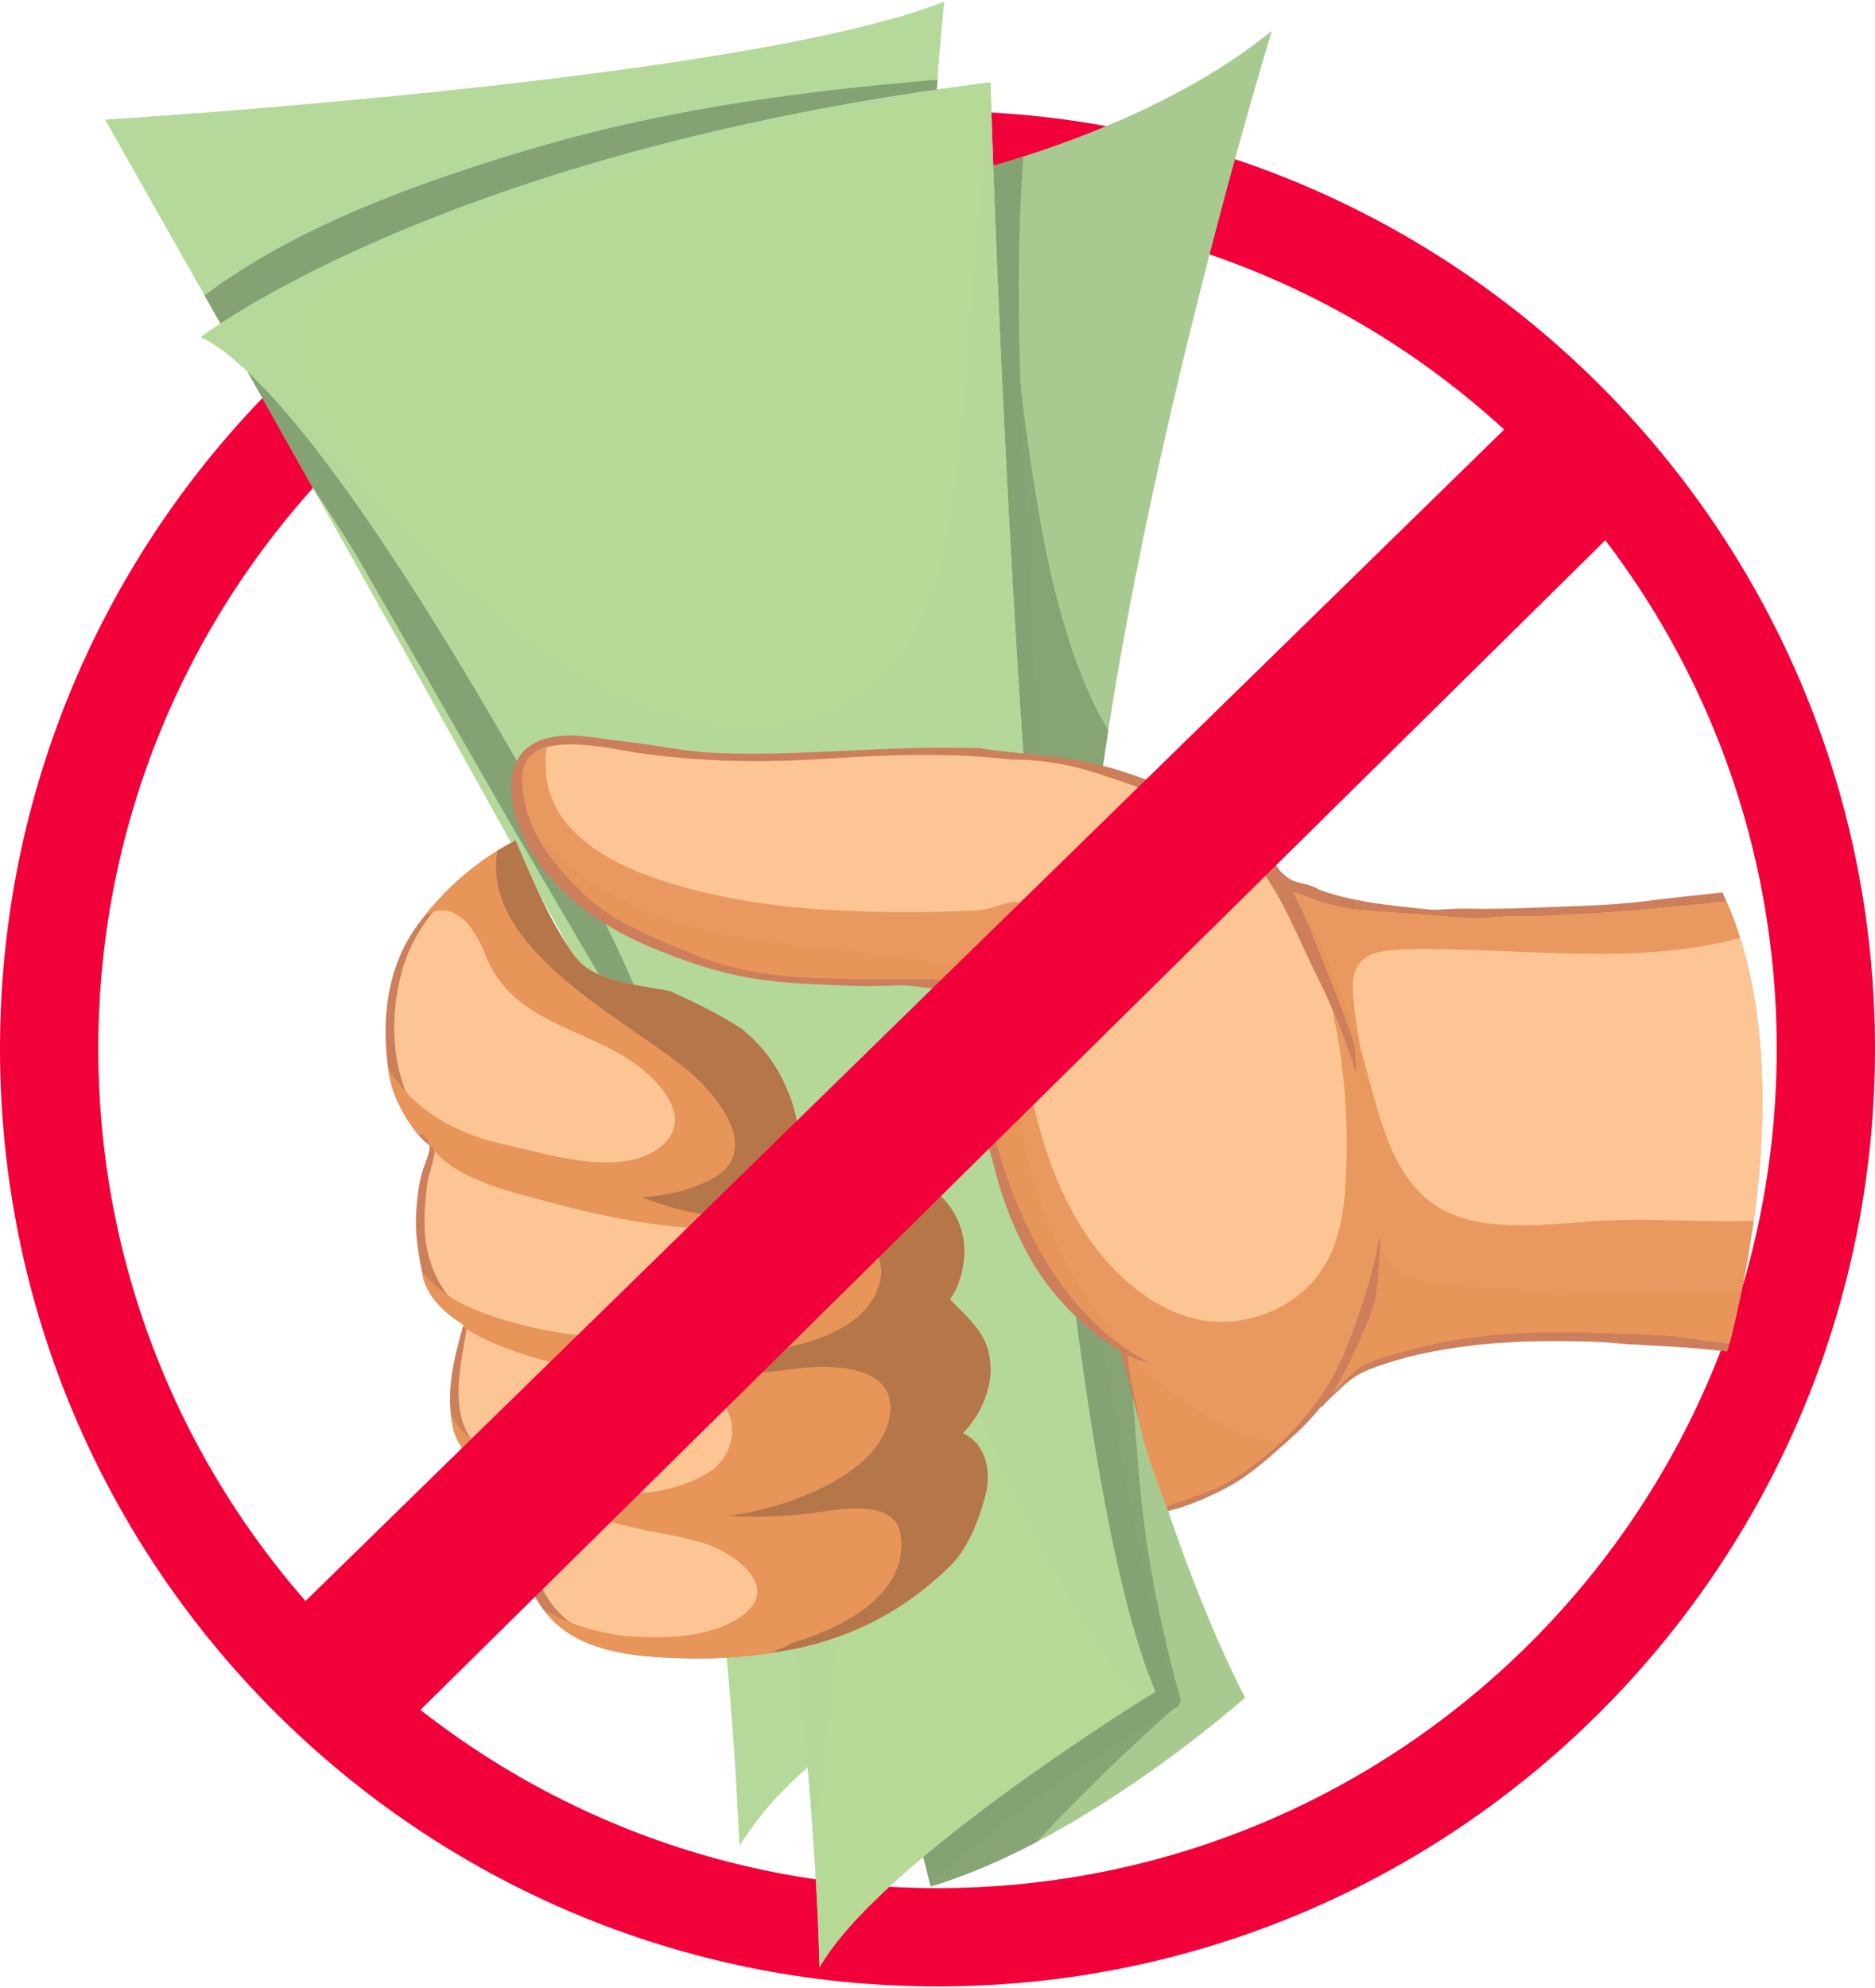 <svg width="100" height="106" viewBox="0 0 100 106" fill="none" xmlns="http://www.w3.org/2000/svg">
<path d="M50 5.917C22.386 5.917 0 28.303 0 55.917C0 83.531 22.386 105.917 50 105.917C77.614 105.917 100 83.531 100 55.917C100 28.303 77.614 5.917 50 5.917ZM50 100.674C25.281 100.674 5.243 80.635 5.243 55.917C5.243 31.198 25.281 11.159 50 11.159C74.719 11.159 94.757 31.198 94.757 55.917C94.757 80.635 74.719 100.674 50 100.674Z" fill="#F2003A"/>
<path d="M50.362 0.083C50.362 0.083 44.85 48.27 61.053 87.676C61.053 87.676 45.913 88.096 39.433 98.437C39.433 98.437 38.315 65.055 29.909 49.744C21.503 34.433 5.62 6.385 5.62 6.385C5.62 6.385 39.846 4.301 50.362 0.083Z" fill="#B5D99A"/>
<path d="M8.003 8.589C7.958 8.439 8.059 8.237 8.22 8.207C9.997 7.877 11.806 8.31 13.597 8.161C15.437 8.009 17.265 7.747 19.086 7.444C25.608 6.357 32.083 5.016 38.505 3.447C41.391 2.742 44.285 2.032 47.125 1.162C47.389 1.081 47.652 0.996 47.915 0.911C35.366 4.574 5.619 6.386 5.619 6.386C5.619 6.386 7.397 9.526 10.076 14.275C9.388 12.38 8.594 10.519 8.003 8.589Z" fill="#B5D99A"/>
<path d="M42.583 80.657C42.015 76.61 41.174 72.598 39.933 68.705C40.076 70.232 40.211 71.759 40.33 73.288C40.911 80.758 41.23 88.246 41.514 95.732C42.214 94.979 42.964 94.296 43.748 93.676C43.5 89.325 43.189 84.974 42.583 80.657Z" fill="#B5D99A"/>
<path d="M43.581 4.898C40.159 5.317 36.752 5.871 33.388 6.626C30.204 7.341 27.081 8.267 23.994 9.322C19.388 10.895 14.819 12.839 10.908 15.748C12.606 18.759 14.593 22.286 16.684 26.009C17.497 27.204 18.28 28.419 19.036 29.652L27.639 44.628C29.219 47.303 30.773 49.994 32.357 52.666C33.531 54.647 34.498 57.047 36.32 58.548C36.545 57.578 36.309 56.557 36.101 55.594C35.835 54.367 35.654 53.122 35.426 51.887C34.945 49.284 34.409 46.69 33.892 44.094C33.048 39.85 32.164 35.547 32.211 31.2C32.232 29.294 32.393 27.318 33.099 25.53C33.73 23.935 34.706 22.511 35.851 21.242C38.221 18.616 41.228 16.661 44.168 14.74C45.941 13.582 47.765 12.51 49.613 11.48C49.719 8.564 49.864 6.115 49.999 4.248C47.856 4.428 45.715 4.636 43.581 4.898Z" fill="#85A274"/>
<path d="M34.005 12.146C34.005 12.146 56.204 11.09 67.829 1.646C67.829 1.646 56.823 37.49 57.764 56.87C58.706 76.25 66.407 90.513 66.407 90.513C66.407 90.513 57.91 98.119 49.638 100.586C49.638 100.586 33.611 37.198 34.005 12.146Z" fill="#A8CA90"/>
<path opacity="0.56" d="M55.283 98.216C57.715 95.584 60.327 93.12 62.999 90.73C62.172 87.772 61.5 84.757 61.084 81.722C60.733 79.153 60.588 76.564 60.37 73.982C59.114 69.044 58.073 63.236 57.764 56.87C57.514 51.727 58.105 45.425 59.11 38.941C58.057 37.209 57.338 35.271 56.763 33.338C56.21 31.477 55.795 29.576 55.462 27.665C54.876 24.295 54.411 20.916 54.135 17.505C53.896 14.547 53.776 11.581 53.735 8.613C43.768 11.68 34.005 12.146 34.005 12.146C33.611 37.199 49.638 100.587 49.638 100.587C51.545 100.018 53.46 99.174 55.283 98.216Z" fill="#6C865F"/>
<path d="M51.122 99.111C54.822 96.085 58.716 93.279 62.885 90.957C61.967 87.551 61.095 84.134 60.37 80.681C59.693 77.464 59.201 74.221 58.717 70.971C58.219 67.635 57.732 64.296 57.283 60.953C56.394 54.337 55.657 47.696 55.317 41.027C55.153 37.823 55.094 34.614 54.936 31.408C54.779 28.229 54.595 25.052 54.471 21.87C54.295 17.367 54.242 12.842 54.582 8.346C44.329 11.654 34.005 12.146 34.005 12.146C33.623 36.398 48.63 96.572 49.589 100.393C50.099 99.964 50.607 99.532 51.122 99.111Z" fill="#85A274"/>
<path d="M31.761 48.185C31.761 48.185 17.85 21.444 10.728 17.969C10.728 17.969 23.547 8.073 52.824 4.394C52.824 4.394 54.764 74.249 61.62 90.198C61.62 90.198 46.956 99.18 43.705 104.908C43.705 104.907 43.196 70.111 31.761 48.185Z" fill="#B5D99A"/>
<path d="M31.761 48.185C31.761 48.185 17.85 21.444 10.728 17.969C10.728 17.969 23.547 8.073 52.824 4.394C52.824 4.394 54.764 74.249 61.62 90.198C61.62 90.198 46.956 99.18 43.705 104.908C43.705 104.907 43.196 70.111 31.761 48.185Z" fill="#B6D996"/>
<path d="M24.972 34.344C23.57 31.894 22.055 29.518 20.517 27.151C19.713 25.915 18.916 24.673 18.152 23.411C17.493 22.32 16.763 21.227 16.271 20.048C15.842 19.017 15.683 17.886 16.187 16.851C16.658 15.885 17.603 15.219 18.526 14.724C19.509 14.197 20.567 13.819 21.623 13.47C22.777 13.087 23.904 12.685 25.031 12.229C27.76 11.125 30.501 10.044 33.292 9.105C36.014 8.189 38.815 7.463 41.608 6.8C45.317 5.92 49.065 5.219 52.832 4.645C52.827 4.484 52.824 4.393 52.824 4.393C23.548 8.073 10.729 17.969 10.729 17.969C16.355 20.715 26.219 37.981 30.112 45.11C28.758 41.369 26.943 37.787 24.972 34.344Z" fill="#B5D99A"/>
<path opacity="0.56" d="M45.242 78.201C45.524 71.418 45.388 64.627 45.252 57.842C45.247 57.547 45.697 57.401 45.831 57.686C47.325 60.846 48.389 64.178 49.445 67.503C50.4 70.509 51.355 73.527 52.659 76.403C53.684 78.666 54.746 80.921 55.913 83.115C57.295 85.715 58.885 88.391 60.874 90.664C61.346 90.366 61.62 90.197 61.62 90.197C55.322 75.546 53.172 15.405 52.864 5.719C52.252 9.814 52.006 13.971 51.703 18.095C51.488 21.019 51.237 23.942 50.826 26.846C50.518 29.026 50.045 31.22 49.072 33.208C48.134 35.126 46.669 36.76 44.727 37.691C42.415 38.798 39.767 38.928 37.278 38.449C34.605 37.935 32.071 36.748 29.807 35.26C27.451 33.712 25.369 31.751 23.326 29.822C19.155 25.884 15.283 21.648 11.171 17.651C10.881 17.853 10.729 17.969 10.729 17.969C17.85 21.445 31.762 48.185 31.762 48.185C40.065 64.108 42.607 86.815 43.377 98.057C44.322 91.474 44.967 84.845 45.242 78.201Z" fill="#B5D99A"/>
<path opacity="0.56" d="M39.376 55.842C40.864 55.064 42.599 54.762 44.267 54.861C45.946 54.961 47.641 55.469 48.951 56.553C50.379 57.734 51.256 59.582 51.94 61.262C52.708 63.148 53.252 65.114 53.958 67.022C54.646 68.883 55.569 70.605 56.758 72.195C57.094 72.645 57.452 73.075 57.825 73.489C56.314 63.084 55.215 50.07 54.439 38.148C53.069 38.568 51.643 38.834 50.241 39.032C47.294 39.447 44.297 39.789 41.318 39.738C38.438 39.688 35.51 39.437 32.692 38.823C30.279 38.298 27.916 37.456 25.801 36.168C25.33 35.881 24.879 35.57 24.441 35.242C28.559 42.029 31.761 48.185 31.761 48.185C33.525 51.568 35.027 55.258 36.309 59.079C36.967 57.706 38.022 56.551 39.376 55.842Z" fill="#B5D99A"/>
<path d="M93.912 56.256C93.721 53.309 93.135 50.273 91.865 47.586C90.489 47.729 89.113 47.878 87.741 48.051C85.669 48.309 83.532 48.319 81.448 48.411C80.393 48.456 79.338 48.471 78.283 48.449C77.685 48.437 77.071 48.485 76.457 48.516C75.772 48.449 75.086 48.38 74.404 48.299C73.046 48.142 71.65 47.907 70.353 47.442C70.33 47.427 70.308 47.414 70.285 47.399C69.885 47.161 69.43 47.128 69.003 46.973C68.776 46.894 68.524 46.685 68.299 46.471C67.96 45.966 67.587 45.502 67.168 45.111C65.989 44.012 64.64 43.13 63.203 42.411C63.181 42.395 63.159 42.382 63.137 42.367C62.166 41.959 61.185 41.573 60.185 41.236C58.919 40.809 57.644 40.524 56.317 40.365C54.982 40.206 53.639 40.11 52.309 39.903C52.288 39.9 52.274 39.89 52.256 39.884C51.117 39.874 49.838 39.863 48.959 39.881C45.343 39.955 41.696 40.309 38.082 40.146C36.44 40.072 34.841 39.694 33.208 39.525C31.812 39.38 30.428 38.99 29.048 39.403C26.647 40.123 27.096 42.875 27.928 44.65C29.22 47.404 31.979 49.374 34.7 50.503C36.218 51.133 37.689 51.665 39.298 52.008C41.261 52.427 43.209 52.471 45.203 52.556C46.047 52.594 46.862 52.579 47.706 52.542C48.61 52.504 49.46 52.703 50.348 52.785C51.411 52.886 51.347 54.574 51.381 55.292C51.422 56.16 51.57 57.007 51.769 57.85C52.125 59.36 52.666 60.821 53.049 62.324C53.495 64.066 54.137 65.722 55.047 67.275C55.889 68.715 57.054 69.998 58.34 71.052C58.761 71.398 59.257 71.751 59.79 72.05C59.776 72.121 59.772 72.196 59.763 72.269C59.793 72.301 59.818 72.34 59.834 72.39C60.357 74.011 60.666 75.689 61.152 77.32C61.48 78.422 61.913 79.491 62.296 80.576C62.565 80.489 62.853 80.426 63.058 80.355C63.887 80.072 64.678 79.719 65.45 79.309C66.686 78.654 67.743 77.667 68.783 76.746C69.371 76.225 69.937 75.647 70.441 75.02C70.498 75.014 70.558 74.966 70.588 74.93C70.864 74.592 71.29 74.243 71.605 73.938C72.359 73.204 73.103 72.966 74.07 72.655C75.437 72.213 76.779 71.971 78.201 71.782C80.563 71.468 82.946 71.477 85.323 71.555C85.471 71.561 85.62 71.57 85.767 71.584C87.36 71.74 88.955 71.758 90.552 71.906C91.076 71.954 91.6 72.008 92.124 72.064C92.207 71.747 92.292 71.43 92.369 71.111C93.54 66.275 94.234 61.237 93.912 56.256Z" fill="#CD7E5B"/>
<path d="M93.912 56.256C93.732 53.481 93.201 50.629 92.081 48.062C89.514 48.325 86.95 48.602 84.374 48.735C83.51 48.779 82.646 48.821 81.781 48.858C80.793 48.808 79.81 48.877 78.828 48.98C77.963 48.941 77.099 48.863 76.23 48.793C74.834 48.682 73.439 48.617 72.049 48.478C71.362 48.344 70.651 48.176 69.978 47.933C69.978 47.926 69.98 47.919 69.981 47.912C69.835 47.864 69.686 47.811 69.529 47.75C69.33 47.671 69.146 47.62 68.966 47.568C69.756 49.033 70.343 50.693 70.902 52.074C71.393 53.282 71.858 54.501 72.256 55.74C72.308 56.266 72.329 56.795 72.343 57.325C71.786 55.498 71.082 53.718 70.223 52.007C69.061 49.693 68.192 47.178 66.352 45.298C65.753 44.689 65.037 44.153 64.264 43.678C63.715 43.476 63.193 43.151 62.686 42.823C61.694 42.346 60.671 41.951 59.71 41.628C59.479 41.552 59.243 41.474 59.004 41.397C57.367 40.811 55.625 40.482 53.911 40.499C50.777 40.124 47.408 40.235 44.297 40.442C40.788 40.676 37.498 40.644 34.019 40.142C32.428 39.913 27.862 38.717 27.863 41.484C27.864 42.951 28.391 44.388 29.275 45.553C30.322 46.934 31.494 48.193 33.018 49.052C34.429 49.847 35.901 50.428 37.404 51.024C40.861 52.396 44.798 52.142 48.429 52.179C49.321 52.187 51.219 52.072 51.68 53.032C51.705 53.087 51.721 53.144 51.744 53.198C52.371 60.273 54.797 69.394 61.478 72.743C61.037 72.652 60.599 72.495 60.176 72.286C60.177 73.368 60.633 74.555 60.728 75.613C60.737 75.707 60.754 75.8 60.765 75.894C60.885 76.371 61.01 76.847 61.151 77.319C61.453 78.334 61.844 79.32 62.203 80.315C63.355 79.894 64.687 79.523 65.706 78.893C68.357 77.249 70.653 74.787 71.794 71.875C72.614 69.786 73.262 67.81 73.606 65.679C73.617 66.939 73.54 68.185 73.339 69.447C72.852 70.828 72.234 72.157 71.618 73.356C71.451 73.681 71.263 73.996 71.055 74.304C71.56 73.769 72.26 73.032 72.515 72.892C73.484 72.355 74.634 72.117 75.698 71.841C78.563 71.098 81.797 70.951 84.745 71.043C85.65 71.072 86.555 71.1 87.459 71.132C87.849 71.165 88.241 71.178 88.64 71.19C89.686 71.222 90.709 71.489 91.75 71.583C91.912 71.598 92.073 71.613 92.234 71.627C92.278 71.454 92.325 71.283 92.368 71.11C93.54 66.275 94.234 61.237 93.912 56.256Z" fill="#FDC594"/>
<path opacity="0.9" d="M72.257 55.74C72.284 56.013 72.302 56.288 72.316 56.562C72.476 57.084 72.613 57.613 72.736 58.146C72.725 57.492 72.668 56.837 72.589 56.189C72.456 55.086 72.197 53.985 72.154 52.873C72.132 52.336 72.182 51.747 72.543 51.319C72.927 50.864 73.54 50.732 74.104 50.674C75.118 50.57 76.166 50.608 77.184 50.622C78.355 50.638 79.526 50.686 80.695 50.735C84.742 50.904 88.882 51.075 92.805 50.009C92.597 49.346 92.357 48.695 92.081 48.061C89.514 48.324 86.95 48.602 84.373 48.734C83.51 48.779 82.646 48.821 81.781 48.857C80.793 48.807 79.81 48.877 78.828 48.979C77.963 48.941 77.099 48.863 76.23 48.793C74.834 48.682 73.439 48.617 72.049 48.478C71.361 48.343 70.651 48.176 69.978 47.933C69.978 47.926 69.98 47.919 69.981 47.912C69.835 47.864 69.686 47.811 69.529 47.749C69.33 47.671 69.145 47.62 68.966 47.568C69.756 49.033 70.343 50.693 70.902 52.073C71.394 53.283 71.859 54.501 72.257 55.74Z" fill="#E79559"/>
<path opacity="0.9" d="M84.807 65.126C83.411 65.231 82.013 65.37 80.611 65.325C79.299 65.284 77.922 65.091 76.775 64.411C74.673 63.165 73.868 60.636 73.251 58.418C72.925 57.247 72.655 56.053 72.232 54.911C71.871 53.937 71.518 52.959 71.132 51.993C70.706 50.925 70.227 49.867 69.622 48.885C69.654 48.976 69.69 49.066 69.722 49.157C70.158 50.161 70.539 51.176 70.903 52.075C71.394 53.283 71.859 54.502 72.257 55.741C72.308 56.267 72.33 56.796 72.344 57.326C71.975 56.117 71.536 54.931 71.036 53.77C71.214 54.578 71.371 55.39 71.49 56.211C71.798 58.353 71.883 60.505 71.787 62.665C71.705 64.5 71.46 66.421 70.337 67.939C69.249 69.411 67.489 70.298 65.68 70.458C63.833 70.621 62.144 69.924 60.698 68.819C58.053 66.798 56.477 63.709 55.557 60.572C55.09 58.984 54.784 57.351 54.59 55.708C54.429 54.336 54.344 52.997 54.479 51.623C54.547 50.921 54.621 50.216 54.615 49.51C54.612 49.156 54.652 48.33 54.286 48.113C54.09 47.997 53.703 48.163 53.502 48.215C53.219 48.289 52.94 48.392 52.655 48.455C52.098 48.579 51.477 48.565 50.908 48.589C50.356 48.612 49.804 48.623 49.252 48.628C44.63 48.672 39.845 48.422 35.419 46.987C33.456 46.35 31.374 45.42 30.088 43.736C29.188 42.558 28.961 41.197 29.16 39.842C28.396 40.059 27.864 40.542 27.865 41.486C27.866 42.953 28.392 44.39 29.276 45.555C30.324 46.936 31.495 48.194 33.019 49.054C34.431 49.849 35.902 50.429 37.405 51.026C40.863 52.398 44.799 52.143 48.431 52.18C49.323 52.189 51.22 52.074 51.681 53.034C51.706 53.089 51.723 53.145 51.746 53.2C52.373 60.274 54.799 69.396 61.479 72.745C61.038 72.654 60.6 72.497 60.177 72.288C60.179 73.369 60.634 74.556 60.73 75.615C60.738 75.708 60.755 75.802 60.766 75.895C60.887 76.373 61.011 76.849 61.152 77.321C61.455 78.335 61.845 79.322 62.204 80.317C63.356 79.896 64.689 79.525 65.708 78.895C68.358 77.251 70.654 74.789 71.796 71.877C72.615 69.788 73.263 67.812 73.607 65.681C73.619 66.941 73.542 68.186 73.341 69.448C72.853 70.83 72.235 72.159 71.619 73.358C71.452 73.683 71.264 73.998 71.057 74.305C71.562 73.77 72.262 73.034 72.516 72.893C73.485 72.357 74.635 72.119 75.7 71.842C78.564 71.1 81.799 70.953 84.747 71.045C85.652 71.073 86.557 71.102 87.46 71.133C87.85 71.166 88.243 71.18 88.642 71.192C89.688 71.224 90.711 71.49 91.751 71.585C91.913 71.599 92.074 71.614 92.236 71.629C92.279 71.456 92.327 71.285 92.369 71.111C92.848 69.133 93.24 67.121 93.523 65.094C90.622 65.188 87.708 64.907 84.807 65.126Z" fill="#E79559"/>
<path opacity="0.9" d="M56.271 66.107C55.168 63.666 54.546 60.995 54.217 58.345C54.07 57.164 54.094 55.965 53.891 54.79C53.706 53.725 53.35 52.587 52.379 51.992C51.446 51.42 50.266 51.318 49.208 51.166C47.759 50.959 46.304 50.8 44.848 50.654C40.958 50.264 36.953 49.765 33.375 48.084C31.762 47.326 30.26 46.293 29.076 44.952C28.857 44.703 28.655 44.444 28.46 44.178C28.68 44.665 28.954 45.128 29.277 45.554C30.324 46.935 31.496 48.193 33.02 49.053C34.431 49.848 35.903 50.428 37.406 51.024C40.863 52.397 44.8 52.142 48.431 52.179C49.323 52.188 51.221 52.073 51.682 53.033C51.707 53.088 51.723 53.144 51.746 53.199C52.323 59.708 54.426 67.946 59.961 71.831C58.459 70.113 57.211 68.188 56.271 66.107Z" fill="#E79559"/>
<path opacity="0.9" d="M89.59 68.929C87.418 68.907 85.246 68.871 83.076 68.793C80.987 68.719 78.867 68.67 76.79 68.418C75.732 68.289 74.612 68.029 73.963 67.11C73.816 66.903 73.7 66.676 73.601 66.438C73.581 67.442 73.502 68.44 73.341 69.448C72.854 70.83 72.236 72.159 71.62 73.358C71.453 73.682 71.265 73.998 71.058 74.305C71.562 73.77 72.262 73.034 72.517 72.893C73.486 72.356 74.636 72.119 75.701 71.842C78.565 71.099 81.799 70.953 84.747 71.044C85.652 71.073 86.557 71.101 87.461 71.133C87.851 71.166 88.243 71.179 88.642 71.191C89.688 71.224 90.711 71.49 91.752 71.584C91.914 71.599 92.075 71.614 92.237 71.629C92.28 71.456 92.328 71.284 92.37 71.111C92.543 70.397 92.7 69.677 92.849 68.955C91.763 68.948 90.676 68.941 89.59 68.929Z" fill="#E79559"/>
<path opacity="0.9" d="M60.499 72.423C60.392 72.377 60.283 72.339 60.178 72.287C60.179 73.369 60.635 74.556 60.73 75.615C60.739 75.708 60.755 75.802 60.767 75.895C60.887 76.372 61.012 76.848 61.153 77.32C61.455 78.335 61.846 79.321 62.205 80.317C63.356 79.895 64.689 79.524 65.708 78.894C66.627 78.325 67.501 77.655 68.302 76.904C65.322 76.487 62.608 74.657 60.499 72.423Z" fill="#E79559"/>
<path opacity="0.6" d="M60.624 42.842C58.402 41.584 55.559 41.187 53.046 41.05C50.718 40.921 48.308 41.114 45.982 41.236C43.626 41.358 41.253 41.479 38.892 41.475C37.523 41.472 36.071 41.367 34.732 41.086C33.454 40.818 32.048 40.696 30.816 40.264C30.773 40.249 30.626 40.334 30.682 40.366C32.659 41.482 35.299 41.766 37.518 41.849C39.708 41.932 41.904 41.853 44.096 41.799C46.58 41.737 49.083 41.578 51.555 41.365C54.574 41.105 57.682 41.809 60.452 42.972C60.512 42.998 60.693 42.882 60.624 42.842Z" fill="#FDC594"/>
<path d="M52.509 71.493C52.033 70.551 51.406 70.07 50.708 69.325C50.693 69.307 50.67 69.3 50.646 69.297C51.07 68.709 51.33 67.992 51.41 67.092C51.595 64.996 50.248 63.399 48.406 62.591C47.388 62.144 46.302 61.982 45.227 61.746C44.692 61.628 44.148 61.568 43.611 61.453C43.336 61.394 42.869 61.364 42.573 61.263C42.703 59.731 42.093 58.063 41.318 56.825C40.837 56.057 40.234 55.414 39.556 54.864C38.351 54.074 37.041 53.446 35.725 52.849C35.123 52.733 34.515 52.644 33.912 52.53C32.95 52.347 31.905 52.109 31.125 51.48C30.698 51.136 30.4 50.643 30.109 50.186C29.729 49.587 29.39 48.963 29.074 48.329C28.501 47.178 28.003 45.993 27.49 44.814C25.388 45.92 23.676 47.401 22.249 49.353C20.605 51.605 20.323 54.451 20.725 57.143C20.903 58.339 21.474 59.424 22.201 60.377C22.407 60.647 22.652 60.884 22.922 61.093C22.918 61.526 22.611 62.145 22.503 62.551C22.328 63.2 22.253 63.864 22.203 64.531C22.113 65.736 22.306 66.793 22.532 67.962C22.755 69.118 23.668 69.989 24.72 70.632C24.201 72.463 23.73 74.282 24.18 76.198C24.496 77.552 26.044 78.804 27.297 79.463C27.264 79.504 27.245 79.545 27.284 79.557C27.398 79.593 27.46 81.776 27.497 82.014C27.618 82.794 27.838 83.596 28.143 84.326C28.815 85.936 29.791 86.995 31.418 87.643C33.021 88.28 34.892 88.379 36.593 88.422C38.519 88.469 40.487 88.296 42.375 87.913C45.592 87.261 48.358 85.78 50.703 83.461C51.664 82.51 52.25 80.928 52.572 79.639C52.871 78.444 52.566 76.95 51.347 76.428C52.059 75.662 52.583 74.755 52.773 73.673C52.89 72.999 52.818 72.105 52.509 71.493Z" fill="#CD7E5B"/>
<path d="M41.029 57.535C39.556 55.179 37.198 53.678 34.495 53.053C33.164 52.744 31.052 52.513 29.747 51.595C29.379 51.1 29.111 50.544 29.047 49.96C29.558 50.948 30.584 51.493 31.694 51.853C31.694 51.852 31.694 51.85 31.694 51.85C31.493 51.743 31.301 51.623 31.124 51.48C30.696 51.136 30.399 50.643 30.108 50.185C29.728 49.587 29.389 48.963 29.073 48.328C28.541 47.261 28.075 46.163 27.6 45.07C24.943 46.459 22.331 48.69 21.474 51.649C20.746 54.168 20.819 57.218 22.297 59.456C23.727 61.619 26.879 62.465 29.312 62.864C32.085 63.32 34.815 64.078 37.627 64.297C38.38 64.357 39.129 64.458 39.878 64.269C41.153 63.947 41.744 62.943 42.014 61.783C42.318 60.469 41.717 58.633 41.029 57.535Z" fill="#FDC594"/>
<path d="M22.777 66.606C22.544 65.493 22.649 64.263 22.784 63.149C22.848 62.6 23.157 61.89 23.196 61.289C23.984 61.828 24.93 62.188 25.781 62.505C28.737 63.606 32.007 63.813 35.072 64.468C37.196 64.92 40.019 65.33 41.633 63.532C42.106 63.004 42.379 62.392 42.506 61.744C42.956 61.899 43.565 61.957 43.947 62.009C44.882 62.136 45.817 62.339 46.728 62.572C48.75 63.092 50.687 64.395 50.893 66.629C51.018 67.986 50.61 69.374 49.396 70.095C48.368 70.704 47.145 71.132 45.996 71.425C43.713 72.004 41.36 72.361 39.019 72.587C36.881 72.794 34.706 72.96 32.596 72.527C30.552 72.108 28.513 71.728 26.564 70.951C24.497 70.124 23.234 68.775 22.777 66.606Z" fill="#FDC594"/>
<path d="M24.605 75.578C24.222 73.983 24.67 72.327 24.903 70.742C25.573 71.128 26.285 71.425 26.901 71.643C28.067 72.057 29.296 72.391 30.51 72.619C31.533 72.811 32.581 73.15 33.619 73.19C36.302 73.295 38.981 73.059 41.634 72.666C44.014 72.312 46.289 71.78 48.509 70.865C49.266 70.553 49.868 70.163 50.332 69.672C50.758 70.128 51.261 70.455 51.617 70.98C52.179 71.807 52.35 72.91 52.267 73.887C52.081 76.096 50.059 77.034 48.502 78.159C47.231 79.077 45.523 79.499 44.071 80.06C43.027 80.463 42.145 80.769 41.011 80.816C40.079 80.857 39.147 80.769 38.216 80.743C34.655 80.64 30.997 80.582 27.705 79.044C26.413 78.439 24.94 76.981 24.605 75.578Z" fill="#FDC594"/>
<path d="M49.062 84.521C46.415 86.675 43.402 87.498 40.07 87.847C37.181 88.15 33.856 88.169 31.166 86.943C28.402 85.68 28.076 82.249 27.589 79.609C27.593 79.61 27.598 79.613 27.601 79.615C31.412 81.394 36.167 81.234 40.278 81.263C42.285 81.275 44.013 80.462 45.842 79.728C47.324 79.134 48.702 78.512 50.015 77.583C50.352 77.344 50.674 77.087 50.971 76.809C52.198 77.437 52.275 78.99 51.977 80.18C51.524 81.991 50.477 83.368 49.062 84.521Z" fill="#FDC594"/>
<path d="M52.509 71.493C52.033 70.551 51.406 70.07 50.708 69.325C50.693 69.307 50.67 69.3 50.646 69.297C51.07 68.709 51.33 67.992 51.41 67.092C51.596 64.996 50.249 63.399 48.406 62.591C47.388 62.144 46.303 61.982 45.227 61.746C44.692 61.628 44.148 61.568 43.611 61.453C43.336 61.394 42.869 61.364 42.573 61.263C42.703 59.73 42.093 58.063 41.318 56.825C40.838 56.057 40.234 55.414 39.556 54.864C38.351 54.074 37.041 53.445 35.725 52.849C35.123 52.733 34.515 52.644 33.913 52.53C32.95 52.347 31.905 52.109 31.125 51.48C30.698 51.136 30.4 50.643 30.11 50.186C29.729 49.587 29.39 48.963 29.074 48.329C28.5 47.178 28.003 45.992 27.49 44.812C25.584 45.816 24.001 47.133 22.658 48.827C24.351 47.858 25.368 49.604 25.919 50.983C27.312 54.468 31.018 54.746 33.766 56.645C35.208 57.64 37.106 59.712 35.173 61.194C33.066 62.809 29.096 61.509 26.843 61.008C24.262 60.435 22.098 59.215 20.701 56.962C20.71 57.021 20.716 57.082 20.725 57.143C20.904 58.339 21.474 59.424 22.201 60.377C22.242 60.428 22.288 60.474 22.332 60.523C22.468 60.464 22.645 60.492 22.726 60.666C23.706 62.784 27.159 63.52 29.218 64.076C31.546 64.706 33.97 65.236 36.378 65.431C37.514 65.522 38.502 65.849 38.683 67.153C38.873 68.524 38.427 69.824 37.272 70.637C36.176 71.408 34.521 71.379 33.242 71.345C31.251 71.293 29.279 71.064 27.356 70.519C25.378 69.957 23.506 69.221 22.493 67.744C22.506 67.816 22.519 67.887 22.533 67.96C22.756 69.116 23.669 69.988 24.722 70.63C24.71 70.674 24.698 70.717 24.686 70.76C26.72 72.029 29.349 72.697 31.574 73.127C33.215 73.445 34.906 73.472 36.531 73.865C37.461 74.089 38.664 74.586 38.953 75.609C39.269 76.722 38.762 77.92 37.775 78.527C35.498 79.924 32.167 79.896 29.671 79.13C27.585 78.492 25.157 77.368 24.051 75.435C24.079 75.688 24.12 75.942 24.181 76.198C24.395 77.116 25.181 77.984 26.054 78.656C28.445 80.085 31.055 80.81 33.748 81.442C35.093 81.758 36.516 81.918 37.822 82.38C39.133 82.842 41.54 84.531 39.744 86.016C38.174 87.315 35.516 87.396 33.574 87.245C32.274 87.144 30.365 86.683 28.948 85.772C29.554 86.6 30.342 87.213 31.418 87.641C33.022 88.279 34.892 88.378 36.593 88.421C38.519 88.468 40.487 88.294 42.375 87.912C45.592 87.26 48.358 85.779 50.703 83.46C51.665 82.508 52.25 80.927 52.572 79.638C52.871 78.443 52.566 76.949 51.347 76.427C52.059 75.661 52.583 74.754 52.773 73.672C52.89 72.999 52.818 72.105 52.509 71.493Z" fill="#E79559"/>
<path opacity="0.9" d="M31.572 73.126C32.572 73.32 33.59 73.407 34.6 73.533C33.56 73.289 32.528 72.909 31.474 72.864C31.407 72.862 31.36 72.838 31.319 72.807C30.801 72.791 30.282 72.769 29.756 72.731C30.377 72.883 30.988 73.014 31.572 73.126Z" fill="#E79559"/>
<path opacity="0.9" d="M52.508 71.493C52.032 70.551 51.405 70.07 50.708 69.325C50.692 69.307 50.669 69.3 50.646 69.297C51.07 68.709 51.33 67.992 51.409 67.092C51.595 64.996 50.248 63.399 48.406 62.591C47.387 62.144 46.302 61.982 45.226 61.746C44.691 61.627 44.147 61.568 43.611 61.453C43.336 61.393 42.868 61.364 42.572 61.263C42.703 59.73 42.093 58.062 41.318 56.825C40.837 56.057 40.234 55.414 39.556 54.864C38.351 54.074 37.04 53.445 35.724 52.849C35.123 52.733 34.514 52.644 33.912 52.53C32.95 52.347 31.904 52.109 31.125 51.48C30.697 51.136 30.4 50.643 30.109 50.186C29.729 49.587 29.39 48.963 29.074 48.329C28.5 47.178 28.003 45.993 27.49 44.815C27.163 44.988 26.842 45.167 26.533 45.359C25.652 50.451 32.872 54.074 36.433 56.864C38.115 58.181 40.908 61.448 37.801 62.952C36.637 63.515 35.429 63.773 34.206 63.833C35.526 64.339 36.897 64.71 38.302 64.857C40.024 65.038 41.779 64.875 43.489 65.149C45.466 65.467 47.814 66.589 46.724 68.944C45.542 71.499 41.533 71.984 39.128 72.329C37.371 72.581 35.671 72.743 33.974 72.802C35.089 73.082 36.234 73.224 37.382 73.293C39.123 73.398 40.661 73.204 42.373 72.983C44.204 72.746 48.065 72.674 47.416 75.69C46.841 78.357 42.995 79.901 40.636 80.49C40.027 80.642 39.411 80.747 38.791 80.83C40.304 80.903 41.82 80.878 43.346 80.674C44.601 80.508 47.743 79.83 48.033 81.827C48.475 84.876 45.244 86.72 42.135 87.644C42.106 87.685 42.068 87.723 42.007 87.748C41.715 87.864 41.429 87.993 41.143 88.126C41.556 88.064 41.967 87.996 42.374 87.914C45.591 87.262 48.357 85.78 50.702 83.461C51.664 82.51 52.249 80.929 52.571 79.639C52.87 78.445 52.565 76.95 51.346 76.429C52.058 75.662 52.582 74.756 52.772 73.674C52.89 72.999 52.817 72.105 52.508 71.493Z" fill="#AF7347"/>
<path opacity="0.6" d="M28.902 60.98C26.773 60.272 24.706 59.819 23.282 57.934C22.635 57.079 22.637 55.972 22.431 54.977C22.232 54.023 22.265 53.094 22.426 52.138C22.436 52.075 22.262 52.146 22.25 52.197C21.784 54.027 21.822 56.188 22.655 57.91C23.706 60.078 26.602 60.766 28.736 61.122C28.791 61.131 28.973 61.005 28.902 60.98Z" fill="#FDC594"/>
<path opacity="0.6" d="M29.577 70.439C27.999 70.188 26.439 69.425 25.053 68.661C24.399 68.3 23.948 67.418 23.685 66.757C23.479 66.241 23.558 65.676 23.336 65.18C23.316 65.136 23.204 65.207 23.206 65.244C23.233 66.685 23.197 67.683 24.354 68.761C25.476 69.804 27.939 70.462 29.457 70.558C29.506 70.56 29.66 70.451 29.577 70.439Z" fill="#FDC594"/>
<path opacity="0.6" d="M30.323 79.093C29.164 78.7 28.119 78.256 27.098 77.582C26.135 76.948 25.297 75.181 25.509 74.053C25.52 73.99 25.34 74.061 25.326 74.115C24.508 77.073 27.708 78.866 30.117 79.269C30.186 79.281 30.414 79.123 30.323 79.093Z" fill="#FDC594"/>
<path opacity="0.6" d="M33.544 87.088C31.253 86.523 29.111 84.713 28.758 82.269C28.744 82.178 28.532 82.285 28.535 82.36C28.616 84.974 30.843 87.061 33.402 87.23C33.456 87.234 33.647 87.114 33.544 87.088Z" fill="#FDC594"/>
<path d="M14.239 87.373L83.197 19.998L87.556 26.891L20.338 93.229L14.239 87.373Z" fill="#F2003A"/>
</svg>

